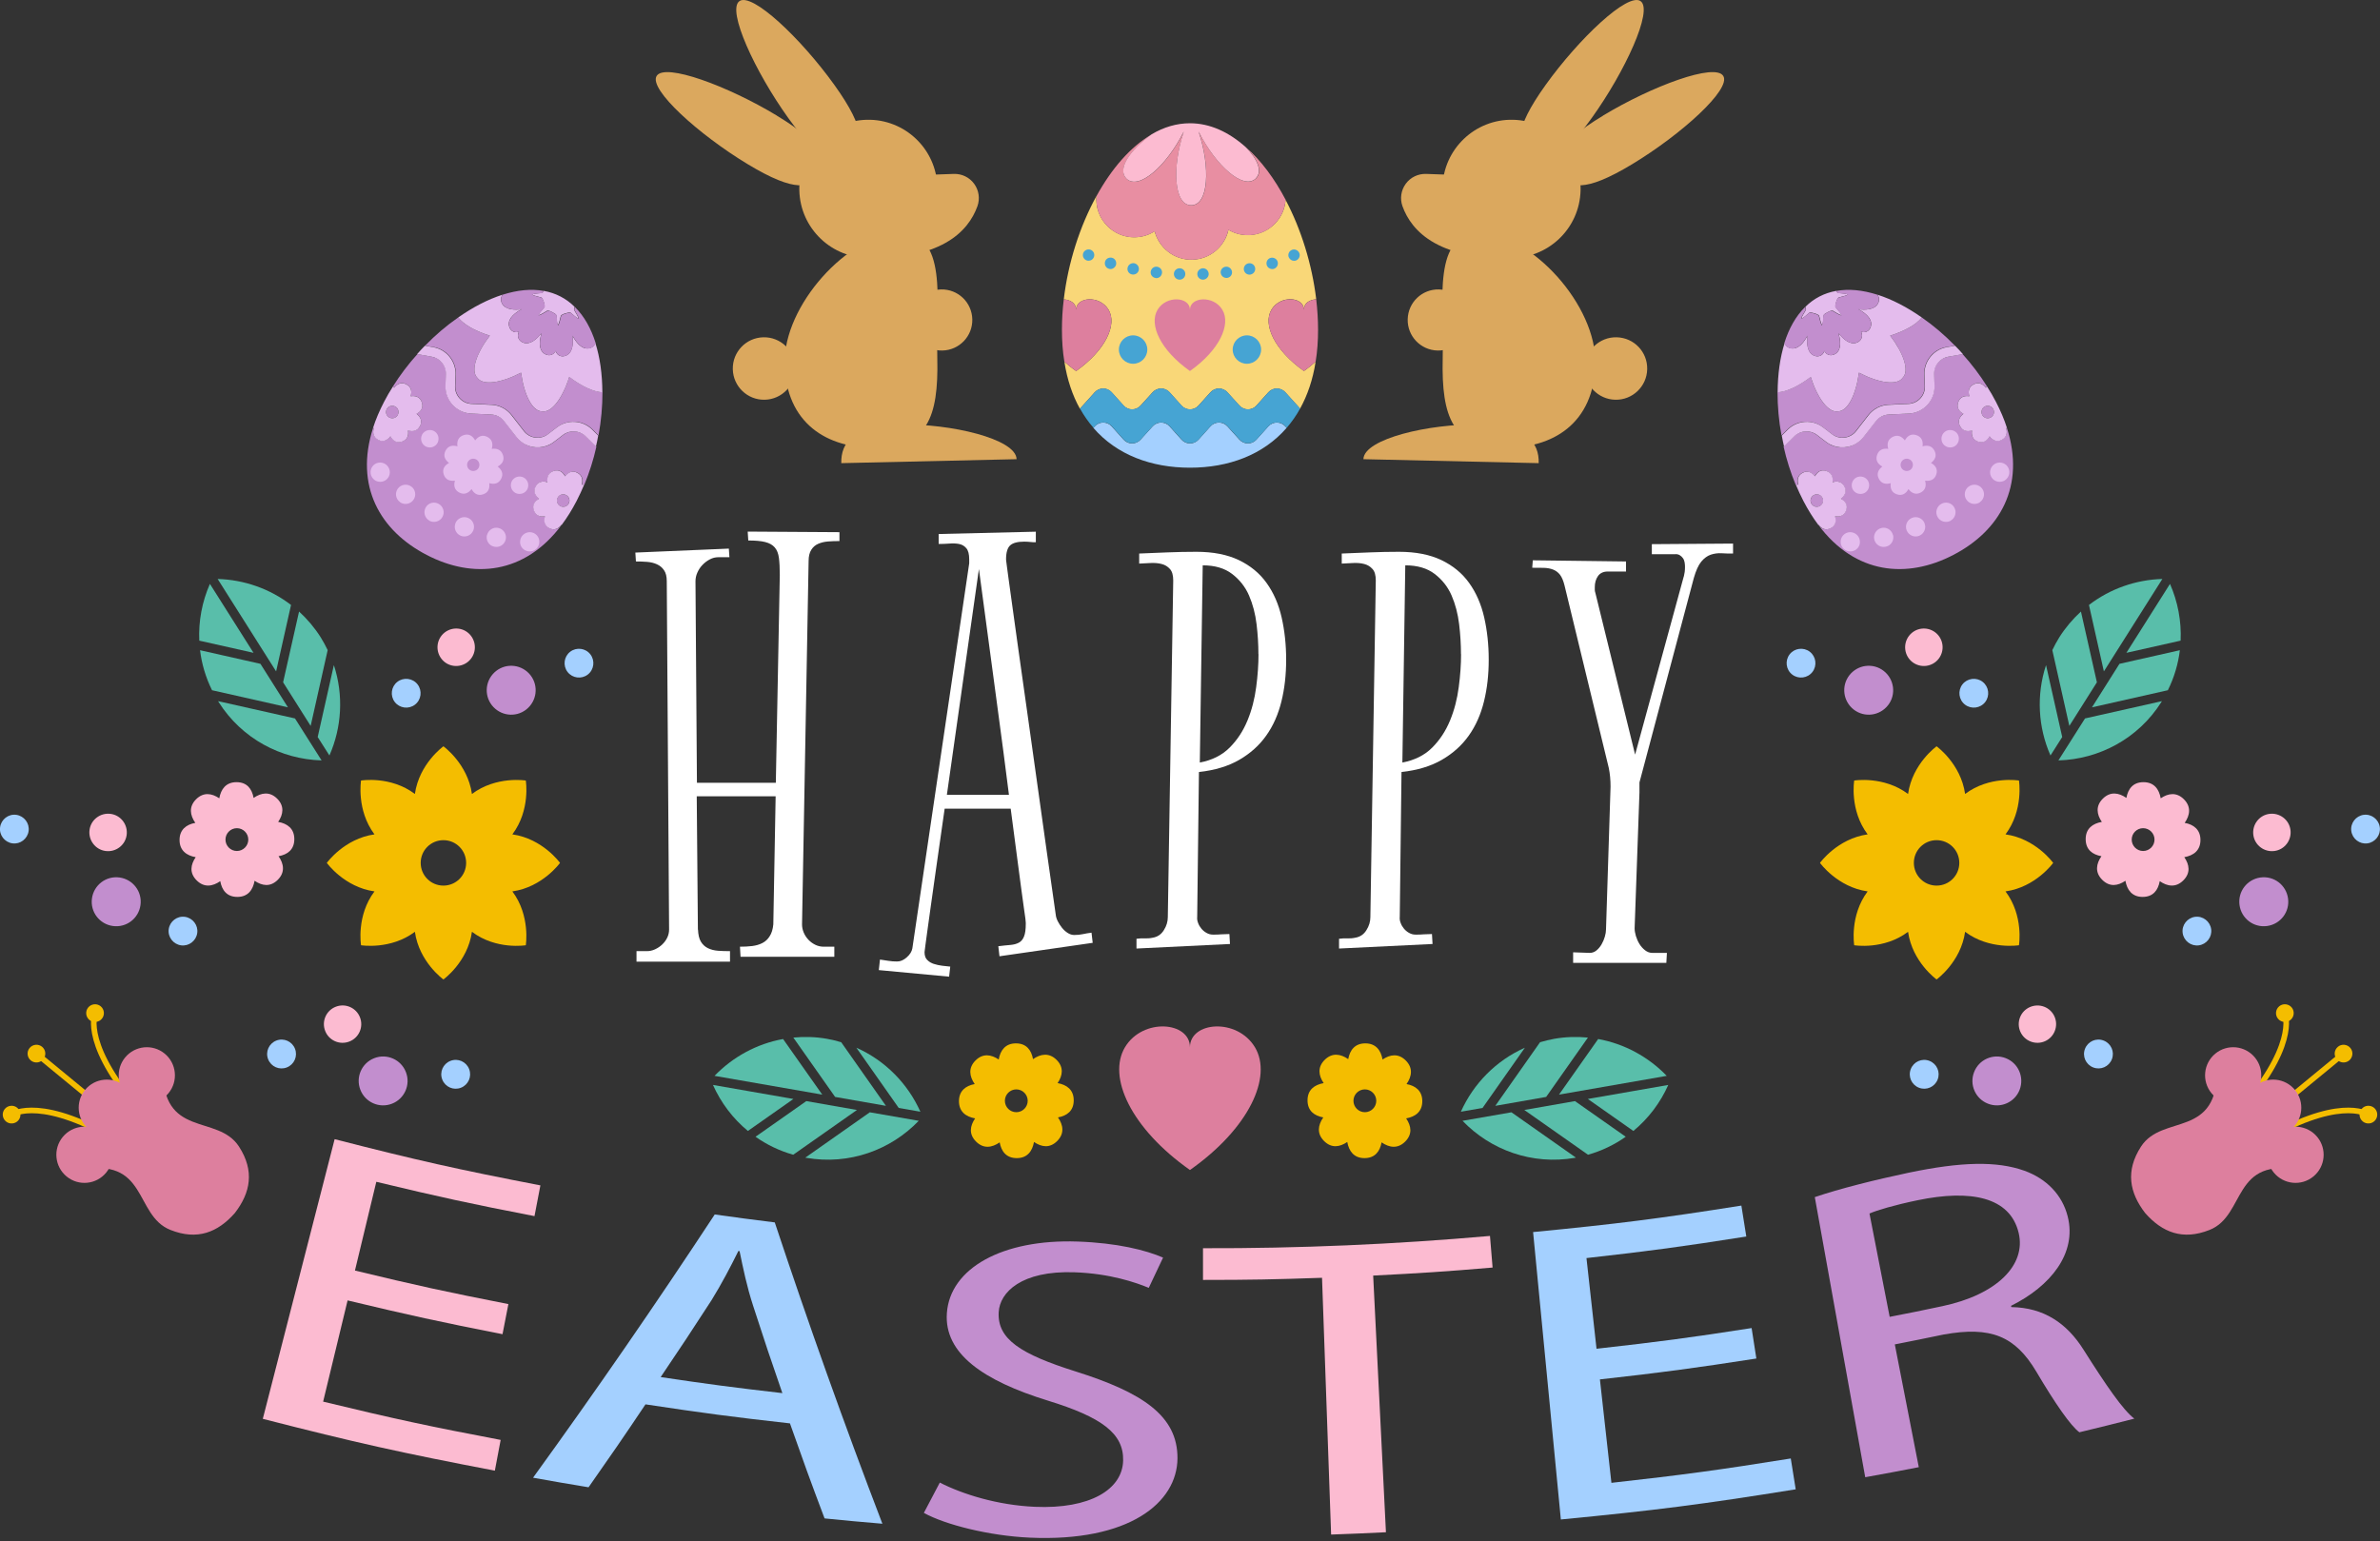 <?xml version="1.0" encoding="UTF-8"?><svg id="b" xmlns="http://www.w3.org/2000/svg" viewBox="0 0 246.15 159.44"><rect x="0" y="0" width="246.15" height="159.44" fill="#333333" stroke="none"/><g id="c"><path d="M51.96,138.01c-6.42-1.26-9.63-1.96-16.01-3.49-1.01,4.19-1.52,6.28-2.53,10.47,7.31,1.77,10.99,2.56,18.36,3.96-.24,1.27-.36,1.91-.6,3.18-9.65-1.84-14.45-2.91-24-5.36,2.48-9.64,4.95-19.28,7.43-28.93,8.46,2.17,12.72,3.13,21.28,4.78-.25,1.27-.37,1.91-.61,3.18-6.57-1.27-9.84-1.98-16.36-3.55-.89,3.67-1.33,5.51-2.21,9.18,6.32,1.53,9.5,2.22,15.87,3.47-.24,1.25-.37,1.88-.61,3.13Z" style="fill:#fcbbd1; stroke-width:0px;"/><path d="M66.76,145.27c-2.31,3.45-3.49,5.16-5.89,8.58-2.3-.38-3.45-.58-5.74-.99,6.49-8.97,12.71-17.98,18.79-27.23,2.48.35,3.73.51,6.21.82,3.49,10.51,7.17,20.83,11.13,31.17-2.39-.2-3.59-.31-5.98-.55-1.48-3.92-2.19-5.89-3.58-9.83-5.99-.67-8.98-1.07-14.95-1.97ZM80.92,144.12c-1.25-3.6-1.85-5.41-3.02-9.02-.67-2.05-1.04-3.89-1.41-5.68-.05,0-.07,0-.12-.02-.83,1.68-1.73,3.39-2.77,5.08-2.07,3.2-3.13,4.8-5.27,7.97,5.03.75,7.55,1.08,12.59,1.66Z" style="fill:#a4d0ff; stroke-width:0px;"/><path d="M97.19,153.36c2.41,1.23,6,2.34,9.84,2.51,5.69.25,9.07-1.79,9.13-4.8.06-2.79-2.22-4.47-7.77-6.18-6.68-2.06-10.76-4.87-10.46-9.06.33-4.64,5.74-7.67,13.52-7.4,4.1.14,7.06.89,8.84,1.66-.59,1.25-.88,1.88-1.48,3.13-1.32-.55-4-1.48-7.66-1.61-5.52-.2-7.75,2.08-7.86,4.12-.16,2.79,2.26,4.34,7.93,6.13,6.96,2.19,10.58,4.6,10.56,8.99-.03,4.61-5.02,8.67-15.28,8.21-4.19-.19-8.72-1.33-10.95-2.56.66-1.25.99-1.87,1.64-3.12Z" style="fill:#c28ece; stroke-width:0px;"/><path d="M136.73,132.18c-4.92.17-7.39.22-12.31.22,0-1.31,0-1.97,0-3.28,9.86.03,19.86-.4,29.68-1.27.11,1.31.16,1.96.27,3.27-4.94.42-7.41.58-12.35.83.53,10.62.79,15.93,1.32,26.55-2.27.11-3.4.16-5.67.24-.37-10.63-.56-15.94-.94-26.57Z" style="fill:#fcbbd1; stroke-width:0px;"/><path d="M181.65,140.53c-6.46,1-9.7,1.44-16.18,2.16.48,4.28.71,6.42,1.19,10.7,7.44-.83,11.15-1.33,18.55-2.52.21,1.28.31,1.92.51,3.19-9.68,1.56-14.55,2.18-24.29,3.12-.96-9.91-1.92-19.82-2.87-29.73,8.64-.84,12.95-1.38,21.54-2.74.2,1.28.3,1.92.51,3.2-6.6,1.04-9.9,1.49-16.53,2.23.42,3.75.63,5.63,1.04,9.38,6.43-.72,9.64-1.14,16.04-2.14.2,1.26.29,1.89.49,3.15Z" style="fill:#a4d0ff; stroke-width:0px;"/><path d="M187.71,123.83c2.52-.86,6.18-1.78,9.69-2.52,5.45-1.14,9.12-1.22,11.96-.21,2.29.82,3.93,2.5,4.49,4.73.97,3.82-1.77,7.22-5.86,9.25.01.05.02.08.03.13,3.35.05,5.74,1.66,7.47,4.41,2.34,3.7,4.08,6.24,5.25,7.13-2.27.58-3.4.86-5.68,1.41-.89-.65-2.48-2.93-4.46-6.28-2.19-3.68-4.71-4.71-9.59-3.83-2.01.42-3.02.62-5.04,1.02.99,5.08,1.49,7.62,2.48,12.7-2.21.43-3.32.64-5.54,1.04-1.74-9.67-3.48-19.33-5.22-29ZM195.44,136.22c2.17-.42,3.26-.64,5.42-1.1,5.66-1.19,8.71-4.26,7.92-7.58-.89-3.75-5.01-4.51-10.42-3.39-2.47.51-4.22,1.04-5.01,1.38.83,4.28,1.25,6.42,2.09,10.7Z" style="fill:#c28ece; stroke-width:0px;"/><path d="M132.93,44.1l.14.16c-2.43,2.8-6.01,4.12-10,4.12s-7.57-1.32-9.99-4.12l.14-.16c.47-.52,1.28-.52,1.75,0l1.24,1.38c.47.52,1.28.52,1.75,0l1.25-1.38c.47-.52,1.28-.52,1.75,0l1.24,1.38c.47.52,1.28.52,1.75,0l1.24-1.38c.47-.52,1.28-.52,1.75,0l1.25,1.38c.47.52,1.28.52,1.75,0l1.24-1.38c.47-.52,1.28-.52,1.75,0Z" style="fill:#a4d0ff; stroke-width:0px;"/><path d="M134.85,38.38c.45-.31.85-.64,1.22-.97-.29,1.87-.85,3.49-1.61,4.86l-1.53-1.69c-.47-.52-1.28-.52-1.75,0l-1.24,1.38c-.47.52-1.28.52-1.75,0l-1.25-1.38c-.47-.52-1.28-.52-1.75,0l-1.24,1.38c-.47.52-1.28.52-1.75,0l-1.24-1.38c-.47-.52-1.28-.52-1.75,0l-1.25,1.38c-.47.52-1.28.52-1.75,0l-1.24-1.38c-.47-.52-1.28-.52-1.75,0l-1.53,1.7c-.77-1.38-1.32-3-1.61-4.87.37.33.77.66,1.22.97,3.04-2.15,4.27-4.81,3.35-6.34-.92-1.54-3.35-1.33-3.35,0,0-.65-.58-1.03-1.28-1.07.44-3.76,1.65-7.56,3.39-10.71-.11,1.15.29,2.33,1.18,3.18,1.34,1.29,3.34,1.44,4.83.48.45,1.72,2.02,2.98,3.87,2.94,1.85-.04,3.38-1.35,3.76-3.09,1.53.91,3.53.68,4.82-.65.67-.69,1.03-1.56,1.09-2.45,1.62,3.06,2.74,6.7,3.17,10.29-.7.04-1.28.42-1.28,1.07,0-1.33-2.43-1.54-3.35,0-.92,1.53.31,4.19,3.35,6.34Z" style="fill:#f9d778; stroke-width:0px;"/><path d="M132.96,20.68c-.06.89-.42,1.76-1.09,2.45-1.28,1.34-3.29,1.56-4.82.65-.38,1.74-1.9,3.05-3.76,3.09-1.85.04-3.42-1.22-3.87-2.94-1.49.96-3.5.81-4.83-.48-.9-.85-1.29-2.03-1.18-3.18,1.54-2.8,3.5-5.09,5.71-6.37-2.28,1.65-3.59,3.6-2.62,4.58,1.27,1.26,4.17-1.32,5.94-4.86-1.25,3.75-1.02,7.62.77,7.62s2.01-3.88.76-7.63c1.77,3.53,4.66,6.11,5.93,4.85.72-.72.19-1.97-1.05-3.24,1.58,1.38,2.98,3.28,4.13,5.47Z" style="fill:#e88ea2; stroke-width:0px;"/><path d="M123.07,38.38c-3.05-2.15-4.27-4.8-3.35-6.34.92-1.53,3.35-1.33,3.35,0,0-1.33,2.43-1.53,3.35,0,.92,1.53-.31,4.19-3.35,6.34Z" style="fill:#dd7f9e; stroke-width:0px;"/><path d="M136.32,34.1c0,1.18-.08,2.28-.25,3.31-.37.33-.77.66-1.22.97-3.04-2.15-4.27-4.81-3.35-6.34.92-1.54,3.35-1.33,3.35,0,0-.65.58-1.04,1.28-1.07.12,1.05.19,2.1.19,3.13Z" style="fill:#dd7f9e; stroke-width:0px;"/><path d="M111.3,38.38c-.45-.31-.85-.64-1.22-.97-.17-1.02-.25-2.13-.25-3.31,0-1.03.06-2.08.19-3.13.69.04,1.28.42,1.28,1.07,0-1.33,2.43-1.54,3.35,0,.92,1.53-.31,4.19-3.35,6.34Z" style="fill:#dd7f9e; stroke-width:0px;"/><path d="M118.66,36.16c0,.81-.66,1.47-1.47,1.47s-1.47-.66-1.47-1.47.66-1.47,1.47-1.47,1.47.66,1.47,1.47Z" style="fill:#46a4d3; stroke-width:0px;"/><path d="M130.43,36.16c0,.81-.66,1.47-1.47,1.47s-1.47-.66-1.47-1.47.66-1.47,1.47-1.47,1.47.66,1.47,1.47Z" style="fill:#46a4d3; stroke-width:0px;"/><path d="M134.46,42.27c-.4.73-.87,1.39-1.38,1.98l-.14-.16c-.47-.52-1.28-.52-1.75,0l-1.24,1.38c-.47.52-1.28.52-1.75,0l-1.25-1.38c-.47-.52-1.28-.52-1.75,0l-1.24,1.38c-.47.52-1.28.52-1.75,0l-1.24-1.38c-.47-.52-1.28-.52-1.75,0l-1.25,1.38c-.47.52-1.28.52-1.75,0l-1.24-1.38c-.47-.52-1.28-.52-1.75,0l-.14.16c-.52-.59-.98-1.25-1.39-1.98l1.53-1.7c.47-.52,1.28-.52,1.75,0l1.24,1.38c.47.52,1.28.52,1.75,0l1.25-1.38c.47-.52,1.28-.52,1.75,0l1.24,1.38c.47.52,1.28.52,1.75,0l1.24-1.38c.47-.52,1.28-.52,1.75,0l1.25,1.38c.47.52,1.28.52,1.75,0l1.24-1.38c.47-.52,1.28-.52,1.75,0l1.53,1.69Z" style="fill:#46a4d3; stroke-width:0px;"/><path d="M123.83,28.36c-.01-.32.25-.59.57-.61h0c.32-.01.59.24.61.57h0c.01.32-.25.59-.57.61h-.02c-.32,0-.58-.25-.59-.57ZM121.98,28.93c-.32-.01-.58-.28-.57-.61h0c.01-.32.28-.58.61-.57h0c.33.01.58.28.57.61h0c-.01.32-.27.57-.59.57h-.02ZM126.25,28.23c-.04-.32.2-.61.52-.64h0c.32-.04.61.2.65.52h0c.04.32-.2.61-.52.64h0s-.04,0-.06,0h0c-.3,0-.55-.22-.59-.53ZM119.53,28.76c-.32-.04-.56-.32-.52-.65h0c.04-.32.32-.56.65-.52h0c.32.04.56.32.52.65h0c-.04.31-.29.53-.58.53h0s-.05,0-.06,0ZM128.65,27.93c-.06-.32.15-.63.47-.69h0c.32-.06.63.14.69.47h0c.06.32-.15.62-.47.69h0s-.08.01-.11.01h0c-.28,0-.52-.19-.58-.48ZM117.08,28.39c-.32-.06-.53-.37-.46-.69h0c.06-.32.37-.52.69-.47h0c.32.07.53.37.47.69h0c-.05.28-.3.48-.58.48h0s-.08,0-.11-.01ZM131.01,27.41c-.09-.31.08-.64.39-.73h0c.31-.09.64.08.74.39h0c.09.31-.08.64-.39.74h0c-.06.02-.12.02-.18.02h0c-.25,0-.48-.16-.56-.42ZM114.68,27.8c-.31-.09-.48-.42-.39-.74h0c.09-.31.42-.48.74-.39h0c.31.09.48.42.39.74h0c-.08.25-.31.42-.56.42h0c-.06,0-.12-.01-.18-.03ZM133.3,26.64c-.14-.3,0-.65.29-.78h0c.29-.14.64,0,.78.29h0c.14.29,0,.64-.29.78h0c-.08.04-.16.05-.24.05h0c-.22,0-.44-.13-.54-.35ZM112.34,26.92c-.29-.13-.43-.48-.29-.78h0c.14-.29.48-.42.78-.29h0c.3.14.43.48.29.78h0c-.09.22-.31.34-.54.34h0c-.08,0-.17-.01-.24-.05Z" style="fill:#46a4d3; stroke-width:0px;"/><path d="M129.89,18.45c-1.27,1.26-4.16-1.31-5.93-4.85,1.25,3.75,1.03,7.63-.76,7.63s-2.01-3.87-.77-7.62c-1.77,3.55-4.67,6.12-5.94,4.86-.97-.98.34-2.93,2.62-4.58,1.25-.74,2.58-1.14,3.96-1.14,2.07,0,4.02.91,5.76,2.46,1.24,1.27,1.77,2.52,1.05,3.24Z" style="fill:#fcbbd1; stroke-width:0px;"/><path d="M40,42.32c.16-.31.55-.44.87-.27.31.16.44.55.27.87-.16.31-.55.44-.87.27-.31-.16-.44-.55-.27-.87Z" style="fill:#c28ece; stroke-width:0px;"/><path d="M58.81,52.08c-.16.31-.55.44-.87.27-.31-.16-.44-.55-.27-.87.16-.31.55-.44.87-.27s.44.55.27.87Z" style="fill:#c28ece; stroke-width:0px;"/><path d="M44.85,35.91l-.88-.16c1.07-1.1,2.22-2.08,3.42-2.91.55.72,1.77,1.41,3.27,1.88-1.38,1.81-2.02,3.65-1.29,4.36.58.84,2.51.52,4.52-.53.3,2.25,1.15,4.01,2.17,4,1.01.18,2.14-1.4,2.82-3.57,1.25.96,2.52,1.56,3.43,1.59,0,1.45-.13,2.97-.41,4.47l-.63-.63c-.97-.96-2.53-1.06-3.62-.24l-.97.74c-.77.58-1.87.44-2.46-.32l-1.3-1.67c-.5-.63-1.24-1.02-2.04-1.06l-2.11-.1c-.96-.05-1.71-.87-1.68-1.83l.05-1.21c.05-1.37-.93-2.58-2.28-2.82Z" style="fill:#c28ece; stroke-width:0px;"/><path d="M58.06,54.29s0,.02.02.02c-3.82,5.11-9.16,5.59-13.96,3.09-4.79-2.49-7.48-7.1-5.53-13.15.03,0,.06,0,.09,0-.15.49-.07.96.44,1.23.52.27.96.05,1.27-.36.24.45.63.73,1.18.55.56-.18.72-.64.64-1.16.49.15.96.07,1.23-.44.27-.52.05-.96-.36-1.27.45-.24.73-.63.55-1.18-.18-.56-.64-.72-1.16-.64.15-.49.07-.96-.44-1.23-.52-.27-.96-.05-1.27.36-.03-.06-.07-.11-.1-.17.73-1.16,1.58-2.28,2.51-3.31l1.51.27c.86.16,1.49.93,1.46,1.8l-.04,1.22c-.06,1.5,1.13,2.78,2.63,2.86l2.11.1c.51.03.99.27,1.31.68l1.3,1.66c.25.32.56.57.9.75.92.48,2.08.42,2.95-.25l.97-.74c.7-.53,1.69-.46,2.32.15l1.09,1.08c-.3,1.34-.72,2.67-1.24,3.92-.09,0-.17,0-.26.01.15-.49.07-.96-.44-1.23-.52-.27-.96-.05-1.27.36-.24-.45-.63-.73-1.18-.55-.56.18-.72.64-.64,1.16-.49-.15-.96-.07-1.23.44-.27.52-.05.96.36,1.27-.45.24-.73.63-.55,1.18.18.56.64.72,1.16.64-.15.49-.07.96.44,1.23.52.27.96.05,1.27-.36Z" style="fill:#c28ece; stroke-width:0px;"/><path d="M44.41,53.86c-.48-.27-.65-.87-.39-1.35h0c.26-.49.87-.66,1.35-.39h0c.48.27.66.87.39,1.35h0c-.26.48-.85.65-1.33.41h0s-.02,0-.03-.01ZM47.1,54.12c.21-.51.79-.76,1.3-.55h0c.51.21.76.79.55,1.3h0c-.21.51-.79.76-1.3.55h0s-.06-.03-.08-.04h0c-.45-.23-.66-.78-.46-1.26ZM41.36,51.93h0c-.44-.32-.54-.95-.21-1.39h0c.32-.44.95-.53,1.39-.21h0c.44.32.54.95.21,1.39h0c-.29.4-.83.52-1.26.3h0s-.09-.05-.13-.08ZM50.37,55.35c.13-.53.67-.87,1.2-.73h0c.53.13.86.67.73,1.2h0c-.13.53-.66.86-1.2.73h0c-.08-.02-.16-.05-.23-.08h0c-.39-.2-.62-.66-.51-1.12ZM38.6,49.53h0c-.38-.4-.36-1.03.03-1.41h0c.4-.38,1.03-.36,1.41.04h0c.38.4.37,1.03-.03,1.41h0c-.32.3-.78.35-1.15.16h0c-.09-.05-.18-.12-.26-.2ZM53.79,56.03c.01-.55.47-.99,1.02-.98h0c.55.01.99.47.97,1.02h0c-.01.55-.47.99-1.02.97h0c-.16,0-.3-.04-.44-.11h0c-.33-.17-.55-.51-.53-.91Z" style="fill:#e4bced; stroke-width:0px;"/><path d="M56.01,30.78c-.33-.11-.71-.15-1.01-.32.32-.12.7-.1,1.04-.15.06-.01.13-.1.21-.22.6.11,1.18.3,1.72.58s1.03.64,1.46,1.07c-.05.14-.08.25-.06.3.15.31.39.6.48.94-.31-.14-.56-.43-.84-.64-.07-.05-.29,0-.53.07-.23.07-.44.17-.47.25-.11.33-.15.71-.32,1-.12-.32-.1-.7-.15-1.05-.01-.08-.2-.21-.42-.32-.22-.11-.43-.2-.51-.16-.31.16-.6.4-.94.48.14-.31.43-.56.63-.84.05-.07.01-.29-.06-.53-.07-.23-.17-.44-.25-.47Z" style="fill:#e4bced; stroke-width:0px;"/><path d="M58.88,38.98c-.68,2.17-1.82,3.75-2.82,3.57-1.02,0-1.87-1.75-2.17-4-2.01,1.05-3.94,1.37-4.52.53-.73-.72-.09-2.56,1.29-4.36-1.5-.47-2.73-1.16-3.27-1.88,1.51-1.06,3.08-1.88,4.6-2.36-.21.24-.24.59-.07.91.35.68,1.34.68,1.99.6.01,0,.02,0,.03,0,0,0-.02,0-.03.01-.57.32-1.38.88-1.28,1.64.07.51.49.84,1,.69.01,0,.03,0,.04-.02l-.02.04c-.23.47.03.96.51,1.11.73.23,1.42-.47,1.83-.98,0,0,.01-.02.02-.03,0,.01,0,.02-.01.03-.18.63-.36,1.6.25,2.07.41.31.95.25,1.2-.22l.02-.04s0,.02,0,.04c.17.5.69.66,1.14.42.68-.36.67-1.34.6-1.99,0-.01,0-.02,0-.03,0,0,.01.02.02.03.31.58.87,1.38,1.64,1.28.35-.05.63-.27.7-.58.49,1.53.72,3.27.73,5.12-.9-.03-2.17-.63-3.43-1.59Z" style="fill:#e4bced; stroke-width:0px;"/><path d="M46.08,46.62c.27-.52.74-.59,1.23-.45-.07-.52.08-.98.65-1.16.55-.18.94.1,1.18.55.32-.42.75-.63,1.27-.36.52.27.59.74.45,1.23.52-.07.98.08,1.16.65.18.55-.1.94-.55,1.18.42.32.63.75.36,1.27-.27.52-.74.59-1.23.45.07.52-.08.98-.65,1.16-.55.18-.94-.1-1.18-.55-.32.42-.75.63-1.27.36-.52-.27-.59-.74-.45-1.23-.52.07-.98-.08-1.16-.65-.18-.55.1-.94.55-1.18-.42-.32-.63-.75-.36-1.27ZM48.65,48.65c.31.16.7.04.86-.27.16-.31.04-.7-.27-.86-.31-.16-.7-.04-.86.27-.16.31-.04.7.27.86Z" style="fill:#e4bced; stroke-width:0px;"/><path d="M60.41,50.13c-.09,0-.17,0-.26.01.15-.49.07-.96-.44-1.23-.52-.27-.96-.05-1.27.36-.24-.45-.63-.73-1.18-.55-.56.18-.72.64-.64,1.16-.49-.15-.96-.07-1.23.44-.27.52-.05.96.36,1.27-.45.24-.73.63-.55,1.18.18.56.64.72,1.16.64-.15.49-.07.96.44,1.23.52.27.96.05,1.27-.36,0,0,0,.02.02.02.55-.73,1.06-1.55,1.54-2.47.29-.56.55-1.13.8-1.72ZM57.95,52.35c-.31-.16-.44-.55-.27-.87.16-.31.55-.44.87-.27s.44.55.27.87c-.16.31-.55.44-.87.27Z" style="fill:#e4bced; stroke-width:0px;"/><path d="M43.44,44.08c.27-.52.05-.96-.36-1.27.45-.24.73-.63.55-1.18-.18-.56-.64-.72-1.16-.64.15-.49.07-.96-.44-1.23-.52-.27-.96-.05-1.27.36-.03-.06-.07-.11-.1-.17-.34.52-.65,1.06-.93,1.6-.49.94-.87,1.84-1.15,2.72.03,0,.06,0,.09,0-.15.49-.07.96.44,1.23.52.27.96.05,1.27-.36.24.45.63.73,1.18.55.56-.18.72-.64.64-1.16.49.15.96.07,1.23-.44ZM40.27,43.19c-.31-.16-.44-.55-.27-.87.16-.31.55-.44.87-.27.31.16.44.55.27.87-.16.31-.55.44-.87.27Z" style="fill:#e4bced; stroke-width:0px;"/><path d="M45.26,45.8c-.23.44-.77.61-1.22.39-.44-.23-.61-.77-.39-1.22.23-.44.77-.61,1.22-.39.44.23.61.77.39,1.22Z" style="fill:#e4bced; stroke-width:0px;"/><path d="M54.54,50.61c-.23.44-.77.61-1.22.39-.44-.23-.61-.77-.39-1.22.23-.44.77-.61,1.22-.39.44.23.61.77.39,1.22Z" style="fill:#e4bced; stroke-width:0px;"/><path d="M60.88,36.04c-.76.1-1.32-.7-1.64-1.28,0,0-.01-.02-.02-.03,0,.01,0,.02,0,.03.07.65.08,1.63-.6,1.99-.45.24-.97.08-1.14-.42,0-.01,0-.03,0-.04l-.02.04c-.25.46-.8.53-1.2.22-.61-.47-.43-1.44-.25-2.07,0,0,0-.02.01-.03,0,.01-.02.02-.02.03-.41.51-1.1,1.21-1.83.98-.49-.15-.75-.63-.51-1.11l.02-.04s-.02.01-.04.02c-.51.15-.93-.19-1-.69-.1-.76.71-1.32,1.28-1.64,0,0,.02,0,.03-.01-.01,0-.02,0-.03,0-.65.08-1.64.08-1.99-.6-.17-.32-.14-.67.07-.91,1.49-.47,2.94-.63,4.26-.38-.08.12-.16.21-.21.22-.34.05-.72.03-1.04.15.3.17.67.21,1.01.32.08.03.17.24.25.47.07.23.12.46.06.53-.21.28-.49.53-.63.84.34-.08.63-.32.94-.48.08-.04.29.04.51.16.22.11.41.24.42.32.05.35.02.72.15,1.05.18-.3.21-.67.32-1,.03-.08.23-.18.47-.25.23-.07.46-.12.53-.07.28.21.53.49.84.64-.08-.34-.32-.63-.48-.94-.02-.05,0-.17.06-.3.96.94,1.67,2.22,2.14,3.71-.07.31-.35.54-.7.58Z" style="fill:#c28ece; stroke-width:0px;"/><path d="M61.65,46.21l-1.09-1.08c-.62-.61-1.62-.68-2.32-.15l-.97.74c-.87.66-2.03.72-2.95.25-.34-.18-.65-.43-.9-.75l-1.3-1.66c-.32-.41-.79-.65-1.31-.68l-2.11-.1c-1.5-.08-2.68-1.36-2.63-2.86l.04-1.22c.03-.87-.6-1.65-1.46-1.8l-1.51-.27c.26-.3.53-.59.81-.87l.88.16c1.34.24,2.33,1.45,2.28,2.82l-.05,1.21c-.03.96.72,1.78,1.68,1.83l2.11.1c.8.04,1.55.43,2.04,1.06l1.3,1.67c.59.75,1.7.9,2.46.32l.97-.74c1.09-.83,2.64-.72,3.62.24l.63.63c-.07.39-.15.78-.24,1.16Z" style="fill:#e4bced; stroke-width:0px;"/><path d="M206.15,42.32c-.16-.31-.55-.44-.87-.27-.31.16-.44.55-.27.87.16.31.55.44.87.27.31-.16.44-.55.27-.87Z" style="fill:#c28ece; stroke-width:0px;"/><path d="M187.34,52.08c.16.31.55.44.87.27s.44-.55.27-.87c-.16-.31-.55-.44-.87-.27-.31.16-.44.55-.27.87Z" style="fill:#c28ece; stroke-width:0px;"/><path d="M201.3,35.91l.88-.16c-1.07-1.1-2.22-2.08-3.42-2.91-.55.72-1.77,1.41-3.27,1.88,1.38,1.81,2.02,3.65,1.29,4.36-.58.84-2.51.52-4.52-.53-.3,2.25-1.15,4.01-2.17,4-1.01.18-2.14-1.4-2.82-3.57-1.25.96-2.52,1.56-3.43,1.59,0,1.45.13,2.97.41,4.47l.63-.63c.97-.96,2.53-1.06,3.62-.24l.97.74c.77.58,1.87.44,2.46-.32l1.3-1.67c.5-.63,1.24-1.02,2.04-1.06l2.11-.1c.96-.05,1.71-.87,1.68-1.83l-.05-1.21c-.05-1.37.93-2.58,2.28-2.82Z" style="fill:#c28ece; stroke-width:0px;"/><path d="M188.09,54.29s0,.02-.02.02c3.82,5.11,9.16,5.59,13.96,3.09,4.79-2.49,7.48-7.1,5.53-13.15-.03,0-.06,0-.09,0,.15.49.07.96-.44,1.23-.52.27-.96.05-1.27-.36-.24.45-.63.73-1.18.55-.56-.18-.72-.64-.64-1.16-.49.15-.96.07-1.23-.44-.27-.52-.05-.96.36-1.27-.45-.24-.73-.63-.55-1.18.18-.56.64-.72,1.16-.64-.15-.49-.07-.96.44-1.23.52-.27.96-.05,1.27.36.03-.06.07-.11.1-.17-.73-1.16-1.58-2.28-2.51-3.31l-1.51.27c-.86.16-1.49.93-1.46,1.8l.04,1.22c.06,1.5-1.13,2.78-2.63,2.86l-2.11.1c-.51.03-.99.27-1.31.68l-1.3,1.66c-.25.32-.56.57-.9.75-.92.48-2.08.42-2.95-.25l-.97-.74c-.7-.53-1.69-.46-2.32.15l-1.09,1.08c.3,1.34.72,2.67,1.24,3.92.09,0,.17,0,.26.01-.15-.49-.07-.96.44-1.23.52-.27.96-.05,1.27.36.24-.45.63-.73,1.18-.55.56.18.72.64.64,1.16.49-.15.96-.07,1.23.44.27.52.05.96-.36,1.27.45.24.73.63.55,1.18-.18.56-.64.72-1.16.64.15.49.07.96-.44,1.23-.52.27-.96.05-1.27-.36Z" style="fill:#c28ece; stroke-width:0px;"/><path d="M201.74,53.86c.48-.27.65-.87.39-1.35h0c-.26-.49-.87-.66-1.35-.39h0c-.48.27-.66.87-.39,1.35h0c.26.48.85.65,1.33.41h0s.02,0,.03-.01ZM199.05,54.12c-.21-.51-.79-.76-1.3-.55h0c-.51.21-.76.79-.55,1.3h0c.21.51.79.76,1.3.55h0s.06-.03.08-.04h0c.45-.23.66-.78.46-1.26ZM204.79,51.93h0c.44-.32.54-.95.21-1.39h0c-.32-.44-.95-.53-1.39-.21h0c-.44.32-.54.95-.21,1.39h0c.29.4.83.52,1.26.3h0s.09-.05.13-.08ZM195.78,55.35c-.13-.53-.67-.87-1.2-.73h0c-.53.13-.86.67-.73,1.2h0c.13.53.66.86,1.2.73h0c.08-.02.16-.05.23-.08h0c.39-.2.62-.66.51-1.12ZM207.54,49.53h0c.38-.4.36-1.03-.03-1.41h0c-.4-.38-1.03-.36-1.41.04h0c-.38.4-.37,1.03.03,1.41h0c.32.3.78.35,1.15.16h0c.09-.05.18-.12.26-.2ZM192.36,56.03c-.01-.55-.47-.99-1.02-.98h0c-.55.01-.99.47-.97,1.02h0c.01.55.47.99,1.02.97h0c.16,0,.3-.04.44-.11h0c.33-.17.55-.51.53-.91Z" style="fill:#e4bced; stroke-width:0px;"/><path d="M190.14,30.78c.33-.11.71-.15,1.01-.32-.32-.12-.7-.1-1.04-.15-.06-.01-.13-.1-.21-.22-.6.11-1.18.3-1.72.58-.54.28-1.03.64-1.46,1.07.05.14.08.25.06.3-.15.31-.39.6-.48.94.31-.14.56-.43.84-.64.07-.05.29,0,.53.07.23.07.44.17.47.25.11.33.15.71.32,1,.12-.32.1-.7.15-1.05.01-.08.2-.21.42-.32.22-.11.43-.2.51-.16.31.16.6.4.94.48-.14-.31-.43-.56-.63-.84-.05-.07-.01-.29.06-.53.07-.23.17-.44.25-.47Z" style="fill:#e4bced; stroke-width:0px;"/><path d="M187.27,38.98c.68,2.17,1.82,3.75,2.82,3.57,1.02,0,1.87-1.75,2.17-4,2.01,1.05,3.94,1.37,4.52.53.73-.72.09-2.56-1.29-4.36,1.5-.47,2.73-1.16,3.27-1.88-1.51-1.06-3.08-1.88-4.6-2.36.21.24.24.59.07.91-.35.68-1.34.68-1.99.6-.01,0-.02,0-.03,0,0,0,.02,0,.03.01.57.32,1.38.88,1.28,1.64-.07.51-.49.84-1,.69-.01,0-.03,0-.04-.02l.02.04c.23.47-.03.96-.51,1.11-.73.23-1.42-.47-1.83-.98,0,0-.01-.02-.02-.03,0,.01,0,.02.01.03.18.63.36,1.6-.25,2.07-.41.31-.95.25-1.2-.22l-.02-.04s0,.02,0,.04c-.17.5-.69.66-1.14.42-.68-.36-.67-1.34-.6-1.99,0-.01,0-.02,0-.03,0,0-.01.02-.02.03-.31.58-.87,1.38-1.64,1.28-.35-.05-.63-.27-.7-.58-.49,1.53-.72,3.27-.73,5.12.9-.03,2.17-.63,3.43-1.59Z" style="fill:#e4bced; stroke-width:0px;"/><path d="M200.07,46.62c-.27-.52-.74-.59-1.23-.45.07-.52-.08-.98-.65-1.16-.55-.18-.94.1-1.18.55-.32-.42-.75-.63-1.27-.36-.52.27-.59.74-.45,1.23-.52-.07-.98.08-1.16.65-.18.55.1.94.55,1.18-.42.32-.63.75-.36,1.27.27.52.74.59,1.23.45-.07.52.08.98.65,1.16.55.18.94-.1,1.18-.55.32.42.75.63,1.27.36.52-.27.59-.74.45-1.23.52.07.98-.08,1.16-.65.18-.55-.1-.94-.55-1.18.42-.32.63-.75.36-1.27ZM197.5,48.65c-.31.16-.7.04-.86-.27-.16-.31-.04-.7.27-.86.31-.16.7-.04.86.27.16.31.04.7-.27.86Z" style="fill:#e4bced; stroke-width:0px;"/><path d="M185.74,50.13c.09,0,.17,0,.26.01-.15-.49-.07-.96.44-1.23.52-.27.96-.05,1.27.36.24-.45.63-.73,1.18-.55.56.18.72.64.64,1.16.49-.15.96-.07,1.23.44.27.52.05.96-.36,1.27.45.24.73.63.55,1.18-.18.56-.64.72-1.16.64.15.49.07.96-.44,1.23-.52.27-.96.05-1.27-.36,0,0,0,.02-.02.02-.55-.73-1.06-1.55-1.54-2.47-.29-.56-.55-1.13-.8-1.72ZM188.2,52.35c.31-.16.44-.55.27-.87-.16-.31-.55-.44-.87-.27-.31.16-.44.55-.27.87.16.31.55.44.87.27Z" style="fill:#e4bced; stroke-width:0px;"/><path d="M202.71,44.08c-.27-.52-.05-.96.36-1.27-.45-.24-.73-.63-.55-1.18.18-.56.64-.72,1.16-.64-.15-.49-.07-.96.44-1.23.52-.27.96-.05,1.27.36.03-.06.07-.11.1-.17.34.52.65,1.06.93,1.6.49.94.87,1.84,1.15,2.72-.03,0-.06,0-.09,0,.15.49.07.96-.44,1.23-.52.27-.96.05-1.27-.36-.24.45-.63.73-1.18.55-.56-.18-.72-.64-.64-1.16-.49.15-.96.07-1.23-.44ZM205.88,43.19c.31-.16.44-.55.27-.87-.16-.31-.55-.44-.87-.27-.31.16-.44.55-.27.87.16.31.55.44.87.27Z" style="fill:#e4bced; stroke-width:0px;"/><path d="M200.89,45.8c.23.44.77.61,1.22.39.44-.23.61-.77.39-1.22-.23-.44-.77-.61-1.22-.39-.44.23-.61.77-.39,1.22Z" style="fill:#e4bced; stroke-width:0px;"/><path d="M191.61,50.61c.23.44.77.61,1.22.39.44-.23.61-.77.39-1.22-.23-.44-.77-.61-1.22-.39-.44.23-.61.77-.39,1.22Z" style="fill:#e4bced; stroke-width:0px;"/><path d="M185.27,36.04c.76.1,1.32-.7,1.64-1.28,0,0,.01-.02.02-.03,0,.01,0,.02,0,.03-.07.65-.08,1.63.6,1.99.45.24.97.08,1.14-.42,0-.01,0-.03,0-.04l.02.04c.25.46.8.53,1.2.22.61-.47.43-1.44.25-2.07,0,0,0-.02-.01-.03,0,.01.02.02.02.03.41.51,1.1,1.21,1.83.98.49-.15.75-.63.51-1.11l-.02-.04s.02.01.04.02c.51.15.93-.19,1-.69.1-.76-.71-1.32-1.28-1.64,0,0-.02,0-.03-.01.01,0,.02,0,.03,0,.65.08,1.64.08,1.99-.6.17-.32.14-.67-.07-.91-1.49-.47-2.94-.63-4.26-.38.08.12.16.21.21.22.34.05.72.03,1.04.15-.3.17-.67.21-1.01.32-.08.03-.17.24-.25.47-.07.23-.12.46-.06.53.21.28.49.53.63.84-.34-.08-.63-.32-.94-.48-.08-.04-.29.04-.51.16-.22.11-.41.24-.42.32-.05.35-.02.72-.15,1.05-.18-.3-.21-.67-.32-1-.03-.08-.23-.18-.47-.25-.23-.07-.46-.12-.53-.07-.28.21-.53.49-.84.64.08-.34.32-.63.48-.94.02-.05,0-.17-.06-.3-.96.94-1.67,2.22-2.14,3.71.07.31.35.54.7.58Z" style="fill:#c28ece; stroke-width:0px;"/><path d="M184.5,46.21l1.09-1.08c.62-.61,1.62-.68,2.32-.15l.97.74c.87.66,2.03.72,2.95.25.34-.18.65-.43.9-.75l1.3-1.66c.32-.41.79-.65,1.31-.68l2.11-.1c1.5-.08,2.68-1.36,2.63-2.86l-.04-1.22c-.03-.87.6-1.65,1.46-1.8l1.51-.27c-.26-.3-.53-.59-.81-.87l-.88.16c-1.34.24-2.33,1.45-2.28,2.82l.05,1.21c.03.96-.72,1.78-1.68,1.83l-2.11.1c-.8.04-1.55.43-2.04,1.06l-1.3,1.67c-.59.75-1.7.9-2.46.32l-.97-.74c-1.09-.83-2.64-.72-3.62.24l-.63.63c.07.39.15.78.24,1.16Z" style="fill:#e4bced; stroke-width:0px;"/><path d="M72.19,96.14c.02.55.12.98.3,1.27.18.3.42.52.72.67.31.15.66.24,1.05.27.39.03.81.04,1.24.04v1.09h-9.67v-1.09h1.06c.3,0,.58-.06.86-.19.28-.13.52-.29.74-.5s.39-.44.52-.71c.13-.27.19-.55.19-.84l-.24-36.04c0-.47-.09-.85-.28-1.12-.19-.28-.43-.48-.74-.62s-.65-.22-1.03-.25c-.38-.03-.76-.04-1.14-.04l-.06-.92,9.67-.41.06.89h-1.15c-.29,0-.59.07-.87.22-.29.15-.54.34-.77.58s-.4.5-.53.8c-.13.29-.19.59-.19.89l.15,20.84h8.16l.41-21.49c0-.71-.03-1.3-.09-1.76-.06-.46-.2-.83-.43-1.09-.23-.27-.56-.45-.99-.56-.43-.11-1.02-.16-1.75-.16l-.06-.92,9.49.06v.92c-.39,0-.78.01-1.17.04-.38.03-.72.11-1.02.24s-.54.33-.72.62c-.19.29-.28.68-.28,1.17l-.68,37.58c0,.3.06.58.18.86.12.28.28.52.49.74s.45.39.72.52.56.19.86.19h1.09v1.04h-9.7l-.06-1.04c.45,0,.88-.02,1.27-.07s.74-.15,1.05-.31c.31-.16.56-.39.75-.7.2-.3.33-.71.38-1.23l.24-13.25h-8.16l.12,13.81Z" style="fill:#fff; stroke-width:0px;"/><path d="M113.01,97.53l-9.64,1.39-.12-1.04c.47-.06.89-.1,1.24-.13.36-.03.65-.11.89-.24.24-.13.41-.34.53-.64.12-.3.18-.73.18-1.3v-.12c0-.06-.01-.2-.04-.43s-.08-.58-.15-1.06c-.07-.48-.16-1.16-.28-2.04s-.27-1.99-.44-3.33c-.18-1.34-.39-2.99-.65-4.94h-6.83c-.34,2.37-.62,4.37-.86,6.02s-.43,3.02-.58,4.11c-.15,1.09-.27,1.96-.36,2.59-.09.63-.15,1.1-.19,1.4-.04.31-.07.55-.09.72,0,.36.09.63.28.81.19.19.41.33.68.41.27.09.56.15.87.19.31.04.59.07.83.09l-.12,1.04-7.27-.68.12-1.09c.28.04.56.08.86.13.29.05.6.07.92.07.33,0,.67-.14.99-.43.33-.29.52-.6.58-.93l5.88-39.83v-.41c0-.53-.1-.92-.3-1.15-.2-.24-.45-.38-.75-.44-.31-.06-.65-.07-1.02-.04s-.74.04-1.09.04v-1.03l10.05-.24v1.09c-.22,0-.42,0-.61-.03-.19-.02-.39-.03-.61-.03-.67,0-1.15.13-1.43.38s-.43.74-.43,1.45c0,.02,0,.06.01.12,0,.06.03.24.07.55.04.31.1.77.19,1.41s.21,1.52.37,2.68c.16,1.15.36,2.62.61,4.39.25,1.77.55,3.95.92,6.52.37,2.57.79,5.59,1.27,9.06.48,3.47,1.05,7.48,1.7,12.03.02.22.09.44.21.68.12.24.27.46.44.68.18.22.37.39.59.53.22.14.44.21.68.21.32,0,.61-.03.89-.09.28-.06.57-.11.89-.15l.12,1.04ZM101.24,58.89l-3.31,23.33h6.42c-.33-2.66-.76-5.89-1.27-9.68-.51-3.79-1.12-8.34-1.83-13.64Z" style="fill:#fff; stroke-width:0px;"/><path d="M125.47,96.68c.28,0,.56,0,.84-.03.29-.02.57-.03.84-.03l.06,1.03-9.67.47v-1.01c.28-.04.56-.05.84-.04s.57-.01.84-.07c.49-.08.88-.34,1.15-.78.28-.44.41-.89.41-1.35l.56-34.83c0-.53-.11-.93-.34-1.18-.23-.26-.51-.43-.86-.52-.35-.09-.72-.12-1.14-.1s-.81.04-1.18.06v-1.04c.97-.04,1.94-.08,2.93-.12.99-.04,1.98-.06,2.99-.06,1.73,0,3.2.29,4.39.86s2.15,1.36,2.87,2.37c.72,1,1.24,2.19,1.55,3.55s.47,2.82.47,4.38-.16,2.98-.49,4.32c-.33,1.34-.85,2.52-1.57,3.53-.72,1.02-1.65,1.85-2.79,2.51-1.14.66-2.53,1.08-4.17,1.26l-.18,14.96c-.02.22,0,.43.09.65.08.22.19.41.34.59.15.18.33.33.53.44.21.12.43.18.67.18ZM130.15,67.67c0-.99-.06-2.02-.19-3.1s-.39-2.07-.78-2.97c-.39-.9-.98-1.64-1.75-2.23-.77-.59-1.78-.89-3.04-.89l-.3,20.4c1.26-.24,2.29-.75,3.08-1.54.79-.79,1.4-1.72,1.85-2.81s.74-2.23.9-3.45c.16-1.21.24-2.35.24-3.41Z" style="fill:#fff; stroke-width:0px;"/><path d="M146.42,96.68c.28,0,.56,0,.84-.03.29-.02.57-.03.84-.03l.06,1.03-9.67.47v-1.01c.28-.04.56-.05.84-.04s.57-.01.84-.07c.49-.08.88-.34,1.15-.78.28-.44.41-.89.41-1.35l.56-34.83c0-.53-.11-.93-.34-1.18-.23-.26-.51-.43-.86-.52-.35-.09-.72-.12-1.14-.1s-.81.04-1.18.06v-1.04c.97-.04,1.94-.08,2.93-.12.99-.04,1.98-.06,2.99-.06,1.73,0,3.2.29,4.39.86s2.15,1.36,2.87,2.37c.72,1,1.24,2.19,1.55,3.55s.47,2.82.47,4.38-.16,2.98-.49,4.32c-.33,1.34-.85,2.52-1.57,3.53-.72,1.02-1.65,1.85-2.79,2.51-1.14.66-2.53,1.08-4.17,1.26l-.18,14.96c-.02.22,0,.43.09.65.08.22.19.41.34.59.15.18.33.33.53.44.21.12.43.18.67.18ZM151.1,67.67c0-.99-.06-2.02-.19-3.1s-.39-2.07-.78-2.97c-.39-.9-.98-1.64-1.75-2.23-.77-.59-1.78-.89-3.04-.89l-.3,20.4c1.26-.24,2.29-.75,3.08-1.54.79-.79,1.4-1.72,1.85-2.81s.74-2.23.9-3.45c.16-1.21.24-2.35.24-3.41Z" style="fill:#fff; stroke-width:0px;"/><path d="M174.15,59.63c.04-.16.07-.32.09-.47.02-.16.03-.33.03-.5,0-.16-.01-.32-.04-.49-.03-.17-.09-.32-.18-.44s-.2-.23-.34-.31-.31-.11-.5-.09h-2.37v-1.04l8.4-.06v1.03c-.41,0-.81,0-1.2-.03-.38-.02-.75.03-1.11.15-.35.12-.68.36-.98.72-.3.37-.55.93-.77,1.7l-5.62,21.14v1.04l-.5,14.04c0,.24.04.5.13.8.09.29.21.57.37.83.16.26.35.47.58.65.23.18.48.27.75.27h1.51l-.06,1.03h-9.64v-1.09l1.71.06c.26,0,.49-.08.7-.25.21-.17.38-.38.53-.63.15-.26.26-.52.34-.8.08-.28.12-.52.12-.74l.47-14.78c0-.69-.06-1.33-.18-1.92l-4.58-18.89c-.12-.49-.28-.86-.47-1.11-.2-.25-.43-.42-.71-.53-.28-.11-.6-.17-.96-.18-.37,0-.76-.01-1.2-.01l.06-.77,9.64.12v1.04h-1.89c-.45,0-.79.16-1.01.47s-.33.7-.33,1.15v.28c0,.09.02.19.06.31l4.11,16.73,5.03-18.42Z" style="fill:#fff; stroke-width:0px;"/><path d="M57.92,89.26s-1.8-2.51-4.93-2.95c1.9-2.52,1.39-5.57,1.39-5.57,0,0-3.05-.5-5.57,1.39-.44-3.13-2.95-4.93-2.95-4.93,0,0-2.51,1.8-2.95,4.93-2.52-1.9-5.57-1.39-5.57-1.39,0,0-.5,3.05,1.39,5.57-3.13.44-4.93,2.95-4.93,2.95,0,0,1.8,2.51,4.93,2.95-1.9,2.52-1.39,5.57-1.39,5.57,0,0,3.05.5,5.57-1.39.44,3.13,2.95,4.93,2.95,4.93,0,0,2.51-1.8,2.95-4.93,2.52,1.9,5.57,1.39,5.57,1.39,0,0,.5-3.05-1.39-5.57,3.13-.44,4.93-2.95,4.93-2.95ZM45.86,91.61c-1.3,0-2.35-1.05-2.35-2.35s1.05-2.35,2.35-2.35,2.35,1.05,2.35,2.35-1.05,2.35-2.35,2.35Z" style="fill:#f4bd00; stroke-width:0px;"/><path d="M14.53,93.62c-.19,1.39-1.46,2.36-2.85,2.17-1.39-.19-2.36-1.46-2.17-2.85s1.46-2.36,2.85-2.17c1.39.19,2.36,1.46,2.17,2.85Z" style="fill:#c28ece; stroke-width:0px;"/><path d="M2.96,85.96c-.11.81-.86,1.39-1.67,1.28-.81-.11-1.39-.86-1.28-1.67.11-.81.86-1.39,1.67-1.28.81.11,1.39.86,1.28,1.67Z" style="fill:#a4d0ff; stroke-width:0px;"/><path d="M20.4,96.51c-.11.81-.86,1.39-1.67,1.28-.81-.11-1.39-.86-1.28-1.67.11-.81.86-1.39,1.67-1.28.81.11,1.39.86,1.28,1.67Z" style="fill:#a4d0ff; stroke-width:0px;"/><path d="M13.1,86.37c-.14,1.06-1.12,1.8-2.18,1.66-1.06-.14-1.8-1.12-1.66-2.18.14-1.06,1.12-1.8,2.18-1.66,1.06.14,1.8,1.12,1.66,2.18Z" style="fill:#fcbbd1; stroke-width:0px;"/><path d="M18.57,86.89c0-1.07.7-1.6,1.63-1.77-.55-.79-.69-1.67.08-2.44.76-.76,1.62-.63,2.4-.1.17-.95.69-1.67,1.78-1.67s1.6.7,1.77,1.63c.79-.55,1.67-.69,2.44.08.76.76.63,1.62.1,2.4.95.17,1.67.69,1.67,1.78s-.7,1.6-1.63,1.77c.55.79.69,1.67-.08,2.44s-1.62.63-2.4.1c-.17.95-.69,1.67-1.78,1.67s-1.6-.7-1.77-1.63c-.79.55-1.67.69-2.44-.08s-.63-1.62-.1-2.4c-.95-.17-1.67-.69-1.67-1.78ZM24.5,88.03c.65,0,1.18-.53,1.18-1.18s-.53-1.18-1.18-1.18-1.18.53-1.18,1.18.53,1.18,1.18,1.18Z" style="fill:#fcbbd1; stroke-width:0px;"/><path d="M26.94,68.67l-6.25-1.41c.17,1.41.58,2.81,1.24,4.14l7.85,1.77-2.85-4.51Z" style="fill:#59beaa; stroke-width:0px;"/><path d="M28.56,69.44l1.54-6.86c-2.2-1.69-4.86-2.61-7.59-2.69l6.04,9.55Z" style="fill:#59beaa; stroke-width:0px;"/><path d="M32.13,75.09l1.76-7.84c-.22-.45-.45-.89-.72-1.32-.64-1.01-1.4-1.9-2.24-2.67l-1.65,7.32,2.85,4.51Z" style="fill:#59beaa; stroke-width:0px;"/><path d="M26.22,67.53l-4.51-7.13c-.81,1.84-1.19,3.85-1.1,5.87l5.61,1.26Z" style="fill:#59beaa; stroke-width:0px;"/><path d="M32.85,76.23l1.22,1.92c1.28-2.91,1.48-6.24.46-9.35l-1.67,7.43Z" style="fill:#59beaa; stroke-width:0px;"/><path d="M30.52,74.32l-7.96-1.79s.03.06.05.09c2.41,3.81,6.46,5.92,10.65,6.04l-2.75-4.34Z" style="fill:#59beaa; stroke-width:0px;"/><path d="M188.23,89.26s1.8-2.51,4.93-2.95c-1.9-2.52-1.39-5.57-1.39-5.57,0,0,3.05-.5,5.57,1.39.44-3.13,2.95-4.93,2.95-4.93,0,0,2.51,1.8,2.95,4.93,2.52-1.9,5.57-1.39,5.57-1.39,0,0,.5,3.05-1.39,5.57,3.13.44,4.93,2.95,4.93,2.95,0,0-1.8,2.51-4.93,2.95,1.9,2.52,1.39,5.57,1.39,5.57,0,0-3.05.5-5.57-1.39-.44,3.13-2.95,4.93-2.95,4.93,0,0-2.51-1.8-2.95-4.93-2.52,1.9-5.57,1.39-5.57,1.39,0,0-.5-3.05,1.39-5.57-3.13-.44-4.93-2.95-4.93-2.95ZM200.29,91.61c1.3,0,2.35-1.05,2.35-2.35s-1.05-2.35-2.35-2.35-2.35,1.05-2.35,2.35,1.05,2.35,2.35,2.35Z" style="fill:#f4bd00; stroke-width:0px;"/><path d="M231.62,93.62c.19,1.39,1.46,2.36,2.85,2.17s2.36-1.46,2.17-2.85-1.46-2.36-2.85-2.17c-1.39.19-2.36,1.46-2.17,2.85Z" style="fill:#c28ece; stroke-width:0px;"/><path d="M243.18,85.96c.11.81.86,1.39,1.67,1.28.81-.11,1.39-.86,1.28-1.67-.11-.81-.86-1.39-1.67-1.28-.81.11-1.39.86-1.28,1.67Z" style="fill:#a4d0ff; stroke-width:0px;"/><path d="M225.74,96.51c.11.81.86,1.39,1.67,1.28.81-.11,1.39-.86,1.28-1.67s-.86-1.39-1.67-1.28c-.81.11-1.39.86-1.28,1.67Z" style="fill:#a4d0ff; stroke-width:0px;"/><path d="M233.05,86.37c.14,1.06,1.12,1.8,2.18,1.66,1.06-.14,1.8-1.12,1.66-2.18-.14-1.06-1.12-1.8-2.18-1.66-1.06.14-1.8,1.12-1.66,2.18Z" style="fill:#fcbbd1; stroke-width:0px;"/><path d="M227.58,86.89c0-1.07-.7-1.6-1.63-1.77.55-.79.69-1.67-.08-2.44-.76-.76-1.62-.63-2.4-.1-.17-.95-.69-1.67-1.78-1.67s-1.6.7-1.77,1.63c-.79-.55-1.67-.69-2.44.08-.76.76-.63,1.62-.1,2.4-.95.17-1.67.69-1.67,1.78s.7,1.6,1.63,1.77c-.55.79-.69,1.67.08,2.44s1.62.63,2.4.1c.17.95.69,1.67,1.78,1.67s1.6-.7,1.77-1.63c.79.55,1.67.69,2.44-.08s.63-1.62.1-2.4c.95-.17,1.67-.69,1.67-1.78ZM221.65,88.03c-.65,0-1.18-.53-1.18-1.18s.53-1.18,1.18-1.18,1.18.53,1.18,1.18-.53,1.18-1.18,1.18Z" style="fill:#fcbbd1; stroke-width:0px;"/><path d="M219.2,68.67l6.25-1.41c-.17,1.41-.58,2.81-1.24,4.14l-7.85,1.77,2.85-4.51Z" style="fill:#59beaa; stroke-width:0px;"/><path d="M217.59,69.44l-1.54-6.86c2.2-1.69,4.86-2.61,7.59-2.69l-6.04,9.55Z" style="fill:#59beaa; stroke-width:0px;"/><path d="M214.02,75.09l-1.76-7.84c.22-.45.45-.89.72-1.32.64-1.01,1.4-1.9,2.24-2.67l1.65,7.32-2.85,4.51Z" style="fill:#59beaa; stroke-width:0px;"/><path d="M219.92,67.53l4.51-7.13c.81,1.84,1.19,3.85,1.1,5.87l-5.61,1.26Z" style="fill:#59beaa; stroke-width:0px;"/><path d="M213.29,76.23l-1.22,1.92c-1.28-2.91-1.48-6.24-.46-9.35l1.67,7.43Z" style="fill:#59beaa; stroke-width:0px;"/><path d="M215.63,74.32l7.96-1.79s-.03.06-.05.09c-2.41,3.81-6.46,5.92-10.65,6.04l2.75-4.34Z" style="fill:#59beaa; stroke-width:0px;"/><path d="M165.8,11.96c-5.03,3.04-5.21,4.69-4.38,6.07.84,1.39,2.38,1.99,7.41-1.06,5.03-3.04,10.24-7.73,9.4-9.11-.84-1.39-7.4,1.05-12.44,4.1Z" style="fill:#dba85e; stroke-width:0px;"/><path d="M159.86,8.78c-3.43,4.78-2.95,6.36-1.63,7.31s2.97.89,6.4-3.89c3.43-4.78,6.37-11.14,5.05-12.08-1.32-.94-6.39,3.88-9.82,8.66Z" style="fill:#dba85e; stroke-width:0px;"/><path d="M149.19,19.37c-.09,3.95,3.04,7.21,6.98,7.3s7.21-3.04,7.3-6.98c.09-3.95-3.04-7.21-6.98-7.3s-7.21,3.04-7.3,6.98Z" style="fill:#dba85e; stroke-width:0px;"/><path d="M157.46,18.34l-9.96-.35c-.83-.03-1.62.35-2.11,1.02-.49.67-.62,1.54-.34,2.32.94,2.62,3.81,5.73,12.22,5.35,3.44-6.51.19-8.35.19-8.35Z" style="fill:#dba85e; stroke-width:0px;"/><path d="M149.21,37.1c-.14,6.11,1.09,9.1,6.25,9.21,5.16.12,9.4-2.54,9.54-8.65.14-6.11-6.63-13.41-11.79-13.53-5.16-.12-3.86,6.86-4,12.97Z" style="fill:#dba85e; stroke-width:0px;"/><path d="M163.9,38.05c-.04,1.78,1.37,3.26,3.16,3.3,1.78.04,3.26-1.37,3.3-3.16s-1.37-3.26-3.16-3.3c-1.78-.04-3.26,1.37-3.3,3.16Z" style="fill:#dba85e; stroke-width:0px;"/><path d="M152.91,43.92c5.01.11,6.28,1.86,6.23,3.99l-18.13-.41c.05-2.12,6.89-3.69,11.9-3.58Z" style="fill:#dba85e; stroke-width:0px;"/><path d="M145.59,33.03c-.04,1.74,1.34,3.19,3.09,3.23,1.74.04,3.19-1.34,3.23-3.09.04-1.74-1.34-3.19-3.09-3.23s-3.19,1.34-3.23,3.09Z" style="fill:#dba85e; stroke-width:0px;"/><path d="M80.34,11.96c5.03,3.04,5.21,4.69,4.38,6.07-.84,1.39-2.38,1.99-7.41-1.06-5.03-3.04-10.24-7.73-9.4-9.11.84-1.39,7.4,1.05,12.44,4.1Z" style="fill:#dba85e; stroke-width:0px;"/><path d="M86.29,8.78c3.43,4.78,2.95,6.36,1.63,7.31-1.32.94-2.97.89-6.4-3.89-3.43-4.78-6.37-11.14-5.05-12.08,1.32-.94,6.39,3.88,9.82,8.66Z" style="fill:#dba85e; stroke-width:0px;"/><path d="M96.95,19.37c.09,3.95-3.04,7.21-6.98,7.3s-7.21-3.04-7.3-6.98c-.09-3.95,3.04-7.21,6.98-7.3s7.21,3.04,7.3,6.98Z" style="fill:#dba85e; stroke-width:0px;"/><path d="M88.68,18.34l9.96-.35c.83-.03,1.62.35,2.11,1.02.49.67.62,1.54.34,2.32-.94,2.62-3.81,5.73-12.22,5.35-3.44-6.51-.19-8.35-.19-8.35Z" style="fill:#dba85e; stroke-width:0px;"/><path d="M96.94,37.1c.14,6.11-1.09,9.1-6.25,9.21-5.16.12-9.4-2.54-9.54-8.65-.14-6.11,6.63-13.41,11.79-13.53,5.16-.12,3.86,6.86,4,12.97Z" style="fill:#dba85e; stroke-width:0px;"/><path d="M82.25,38.05c.04,1.78-1.37,3.26-3.16,3.3-1.78.04-3.26-1.37-3.3-3.16-.04-1.78,1.37-3.26,3.16-3.3,1.78-.04,3.26,1.37,3.3,3.16Z" style="fill:#dba85e; stroke-width:0px;"/><path d="M93.24,43.92c-5.01.11-6.28,1.86-6.23,3.99l18.13-.41c-.05-2.12-6.89-3.69-11.9-3.58Z" style="fill:#dba85e; stroke-width:0px;"/><path d="M100.56,33.03c.04,1.74-1.34,3.19-3.09,3.23-1.74.04-3.19-1.34-3.23-3.09-.04-1.74,1.34-3.19,3.09-3.23s3.19,1.34,3.23,3.09Z" style="fill:#dba85e; stroke-width:0px;"/><path d="M54.87,69.85c.86,1.11.65,2.69-.45,3.55-1.11.86-2.69.65-3.55-.45-.86-1.11-.65-2.69.45-3.55,1.11-.86,2.69-.65,3.55.45Z" style="fill:#c28ece; stroke-width:0px;"/><path d="M43.19,70.8c.5.65.38,1.59-.27,2.09-.65.5-1.59.38-2.09-.27-.5-.65-.38-1.59.27-2.09.65-.5,1.59-.38,2.09.27Z" style="fill:#a4d0ff; stroke-width:0px;"/><path d="M61.06,67.69c.5.65.38,1.59-.27,2.09-.65.5-1.59.38-2.09-.27s-.38-1.59.27-2.09,1.59-.38,2.09.27Z" style="fill:#a4d0ff; stroke-width:0px;"/><path d="M48.71,65.77c.65.85.5,2.06-.35,2.72-.85.65-2.06.5-2.71-.35-.65-.85-.5-2.06.35-2.72.85-.65,2.06-.5,2.71.35Z" style="fill:#fcbbd1; stroke-width:0px;"/><path d="M191.27,69.85c-.86,1.11-.65,2.69.45,3.55,1.11.86,2.69.65,3.55-.45s.65-2.69-.45-3.55c-1.11-.86-2.69-.65-3.55.45Z" style="fill:#c28ece; stroke-width:0px;"/><path d="M202.96,70.8c-.5.65-.38,1.59.27,2.09.65.5,1.59.38,2.09-.27.5-.65.38-1.59-.27-2.09-.65-.5-1.59-.38-2.09.27Z" style="fill:#a4d0ff; stroke-width:0px;"/><path d="M185.09,67.69c-.5.65-.38,1.59.27,2.09.65.5,1.59.38,2.09-.27s.38-1.59-.27-2.09-1.59-.38-2.09.27Z" style="fill:#a4d0ff; stroke-width:0px;"/><path d="M197.44,65.77c-.65.85-.5,2.06.35,2.72.85.65,2.06.5,2.72-.35.65-.85.5-2.06-.35-2.72-.85-.65-2.06-.5-2.72.35Z" style="fill:#fcbbd1; stroke-width:0px;"/><line x1="3.28" y1="108.59" x2="11.55" y2="115.39" style="fill:none; stroke:#f4bd00; stroke-miterlimit:10; stroke-width:.58px;"/><path d="M4.35,108.28c.39.32.45.9.13,1.29-.32.39-.9.45-1.29.13-.39-.32-.45-.9-.13-1.29.32-.39.9-.45,1.29-.13Z" style="fill:#f4bd00; stroke-width:0px;"/><path d="M1.07,115.38s2.54-2.03,9.92,1.98" style="fill:none; stroke:#f4bd00; stroke-miterlimit:10; stroke-width:.58px;"/><path d="M1.78,114.59c.39.32.45.9.13,1.29-.32.39-.9.45-1.29.13-.39-.32-.45-.9-.13-1.29.32-.39.9-.45,1.29-.13Z" style="fill:#f4bd00; stroke-width:0px;"/><path d="M9.89,104.66s-1.5,2.89,3.86,9.35" style="fill:none; stroke:#f4bd00; stroke-miterlimit:10; stroke-width:.58px;"/><path d="M9.25,105.51c.39.32.97.26,1.29-.13.32-.39.26-.97-.13-1.29-.39-.32-.97-.26-1.29.13-.32.39-.26.97.13,1.29Z" style="fill:#f4bd00; stroke-width:0px;"/><path d="M11.83,115.24l-3.74,5.84c7.27-1.55,5.73,4.64,9.54,6.15,2.77,1.1,4.89.26,6.66-1.75,1.63-2.12,2.05-4.36.43-6.87-2.22-3.44-8-.74-7.88-8.17l-5,4.8Z" style="fill:#dd7f9e; stroke-width:0px;"/><path d="M12.89,112.34c1.24,1.02,1.42,2.85.4,4.09s-2.85,1.42-4.09.4-1.42-2.85-.4-4.09,2.85-1.42,4.09-.4Z" style="fill:#dd7f9e; stroke-width:0px;"/><path d="M10.58,117.21c1.24,1.02,1.42,2.85.4,4.09s-2.85,1.42-4.09.4c-1.24-1.02-1.42-2.85-.4-4.09,1.02-1.24,2.85-1.42,4.09-.4Z" style="fill:#dd7f9e; stroke-width:0px;"/><path d="M17.03,108.99c1.24,1.02,1.42,2.85.4,4.09-1.02,1.24-2.85,1.42-4.09.4s-1.42-2.85-.4-4.09c1.02-1.24,2.85-1.42,4.09-.4Z" style="fill:#dd7f9e; stroke-width:0px;"/><path d="M41.98,110.9c.51,1.3-.14,2.77-1.44,3.27-1.3.51-2.77-.14-3.27-1.44-.51-1.3.14-2.77,1.44-3.27,1.3-.51,2.77.14,3.27,1.44Z" style="fill:#c28ece; stroke-width:0px;"/><path d="M30.51,108.49c.3.77-.08,1.63-.85,1.93-.77.3-1.63-.08-1.93-.85s.08-1.63.85-1.93,1.63.08,1.93.85Z" style="fill:#a4d0ff; stroke-width:0px;"/><path d="M48.52,110.59c.3.77-.08,1.63-.85,1.93s-1.63-.08-1.93-.85c-.3-.77.08-1.63.85-1.93.77-.3,1.63.08,1.93.85Z" style="fill:#a4d0ff; stroke-width:0px;"/><path d="M37.23,105.24c.39,1-.11,2.12-1.1,2.5-1,.39-2.12-.11-2.5-1.1-.39-1,.11-2.12,1.1-2.5,1-.39,2.12.11,2.5,1.1Z" style="fill:#fcbbd1; stroke-width:0px;"/><line x1="242.86" y1="108.59" x2="234.59" y2="115.39" style="fill:none; stroke:#f4bd00; stroke-miterlimit:10; stroke-width:.58px;"/><path d="M241.8,108.28c-.39.32-.45.9-.13,1.29.32.39.9.45,1.29.13.39-.32.45-.9.13-1.29-.32-.39-.9-.45-1.29-.13Z" style="fill:#f4bd00; stroke-width:0px;"/><path d="M245.08,115.38s-2.54-2.03-9.92,1.98" style="fill:none; stroke:#f4bd00; stroke-miterlimit:10; stroke-width:.58px;"/><path d="M244.37,114.59c-.39.32-.45.9-.13,1.29.32.39.9.45,1.29.13s.45-.9.13-1.29c-.32-.39-.9-.45-1.29-.13Z" style="fill:#f4bd00; stroke-width:0px;"/><path d="M236.26,104.66s1.5,2.89-3.86,9.35" style="fill:none; stroke:#f4bd00; stroke-miterlimit:10; stroke-width:.58px;"/><path d="M236.89,105.51c-.39.32-.97.26-1.29-.13-.32-.39-.26-.97.13-1.29.39-.32.97-.26,1.29.13.32.39.26.97-.13,1.29Z" style="fill:#f4bd00; stroke-width:0px;"/><path d="M234.32,115.24l3.74,5.84c-7.27-1.55-5.73,4.64-9.54,6.15-2.77,1.1-4.89.26-6.66-1.75-1.63-2.12-2.05-4.36-.43-6.87,2.22-3.44,8-.74,7.88-8.17l5,4.8Z" style="fill:#dd7f9e; stroke-width:0px;"/><path d="M233.26,112.34c-1.24,1.02-1.42,2.85-.4,4.09,1.02,1.24,2.85,1.42,4.09.4,1.24-1.02,1.42-2.85.4-4.09-1.02-1.24-2.85-1.42-4.09-.4Z" style="fill:#dd7f9e; stroke-width:0px;"/><path d="M235.57,117.21c-1.24,1.02-1.42,2.85-.4,4.09,1.02,1.24,2.85,1.42,4.09.4,1.24-1.02,1.42-2.85.4-4.09-1.02-1.24-2.85-1.42-4.09-.4Z" style="fill:#dd7f9e; stroke-width:0px;"/><path d="M229.12,108.99c-1.24,1.02-1.42,2.85-.4,4.09s2.85,1.42,4.09.4,1.42-2.85.4-4.09c-1.02-1.24-2.85-1.42-4.09-.4Z" style="fill:#dd7f9e; stroke-width:0px;"/><path d="M204.17,110.9c-.51,1.3.14,2.77,1.44,3.27,1.3.51,2.77-.14,3.27-1.44s-.14-2.77-1.44-3.27c-1.3-.51-2.77.14-3.27,1.44Z" style="fill:#c28ece; stroke-width:0px;"/><path d="M215.64,108.49c-.3.77.08,1.63.85,1.93.77.3,1.63-.08,1.93-.85.3-.77-.08-1.63-.85-1.93-.77-.3-1.63.08-1.93.85Z" style="fill:#a4d0ff; stroke-width:0px;"/><path d="M197.62,110.59c-.3.77.08,1.63.85,1.93s1.63-.08,1.93-.85c.3-.77-.08-1.63-.85-1.93-.77-.3-1.63.08-1.93.85Z" style="fill:#a4d0ff; stroke-width:0px;"/><path d="M208.92,105.24c-.39,1,.11,2.12,1.1,2.5,1,.39,2.12-.11,2.5-1.1.39-1-.11-2.12-1.1-2.5s-2.12.11-2.5,1.1Z" style="fill:#fcbbd1; stroke-width:0px;"/><path d="M123.07,121.03c-6.1-4.3-8.56-9.62-6.72-12.7,1.84-3.07,6.72-2.66,6.72,0,0-2.66,4.87-3.07,6.72,0,1.84,3.07-.61,8.4-6.72,12.7Z" style="fill:#dd7f9e; stroke-width:0px;"/><path d="M99.18,113.91c0-1.07.7-1.6,1.63-1.77-.55-.79-.69-1.67.08-2.44.76-.76,1.62-.63,2.4-.1.17-.95.69-1.67,1.78-1.67s1.6.7,1.77,1.63c.79-.55,1.67-.69,2.44.08.76.76.63,1.62.1,2.4.95.17,1.67.69,1.67,1.78s-.7,1.6-1.63,1.77c.55.79.69,1.67-.08,2.44s-1.62.63-2.4.1c-.17.95-.69,1.67-1.78,1.67s-1.6-.7-1.77-1.63c-.79.55-1.67.69-2.44-.08s-.63-1.62-.1-2.4c-.95-.17-1.67-.69-1.67-1.78ZM105.11,115.05c.65,0,1.18-.53,1.18-1.18s-.53-1.18-1.18-1.18-1.18.53-1.18,1.18.53,1.18,1.18,1.18Z" style="fill:#f4bd00; stroke-width:0px;"/><path d="M147.1,113.91c0-1.07-.7-1.6-1.63-1.77.55-.79.69-1.67-.08-2.44-.76-.76-1.62-.63-2.4-.1-.17-.95-.69-1.67-1.78-1.67s-1.6.7-1.77,1.63c-.79-.55-1.67-.69-2.44.08-.76.76-.63,1.62-.1,2.4-.95.17-1.67.69-1.67,1.78s.7,1.6,1.63,1.77c-.55.79-.69,1.67.08,2.44s1.62.63,2.4.1c.17.95.69,1.67,1.78,1.67s1.6-.7,1.77-1.63c.79.55,1.67.69,2.44-.08s.63-1.62.1-2.4c.95-.17,1.67-.69,1.67-1.78ZM141.16,115.05c-.65,0-1.18-.53-1.18-1.18s.53-1.18,1.18-1.18,1.18.53,1.18,1.18-.53,1.18-1.18,1.18Z" style="fill:#f4bd00; stroke-width:0px;"/><path d="M83.38,113.91l-5.24,3.68c1.16.82,2.48,1.46,3.9,1.86l6.59-4.63-5.25-.92Z" style="fill:#59beaa; stroke-width:0px;"/><path d="M85.04,113.23l-4.05-5.75c-2.72.49-5.2,1.85-7.09,3.81l11.13,1.94Z" style="fill:#59beaa; stroke-width:0px;"/><path d="M91.62,114.38l-4.62-6.57c-.48-.14-.96-.26-1.46-.35-1.18-.21-2.35-.24-3.49-.13l4.32,6.14,5.25.92Z" style="fill:#59beaa; stroke-width:0px;"/><path d="M82.05,113.68l-8.31-1.45c.82,1.84,2.05,3.47,3.61,4.76l4.71-3.31Z" style="fill:#59beaa; stroke-width:0px;"/><path d="M92.95,114.61l2.24.39c-1.3-2.9-3.63-5.29-6.62-6.62l4.38,6.23Z" style="fill:#59beaa; stroke-width:0px;"/><path d="M89.96,115.06l-6.67,4.69s.07.01.1.02c4.44.77,8.73-.81,11.63-3.83l-5.06-.88Z" style="fill:#59beaa; stroke-width:0px;"/><path d="M162.9,113.91l5.24,3.68c-1.16.82-2.48,1.46-3.9,1.86l-6.59-4.63,5.25-.92Z" style="fill:#59beaa; stroke-width:0px;"/><path d="M161.24,113.23l4.05-5.75c2.72.49,5.2,1.85,7.09,3.81l-11.13,1.94Z" style="fill:#59beaa; stroke-width:0px;"/><path d="M154.66,114.38l4.62-6.57c.48-.14.96-.26,1.46-.35,1.18-.21,2.35-.24,3.49-.13l-4.32,6.14-5.25.92Z" style="fill:#59beaa; stroke-width:0px;"/><path d="M164.23,113.68l8.31-1.45c-.82,1.84-2.05,3.47-3.61,4.76l-4.71-3.31Z" style="fill:#59beaa; stroke-width:0px;"/><path d="M153.33,114.61l-2.24.39c1.3-2.9,3.63-5.29,6.62-6.62l-4.38,6.23Z" style="fill:#59beaa; stroke-width:0px;"/><path d="M156.32,115.06l6.67,4.69s-.07.01-.1.02c-4.44.77-8.73-.81-11.63-3.83l5.06-.88Z" style="fill:#59beaa; stroke-width:0px;"/></g></svg>
